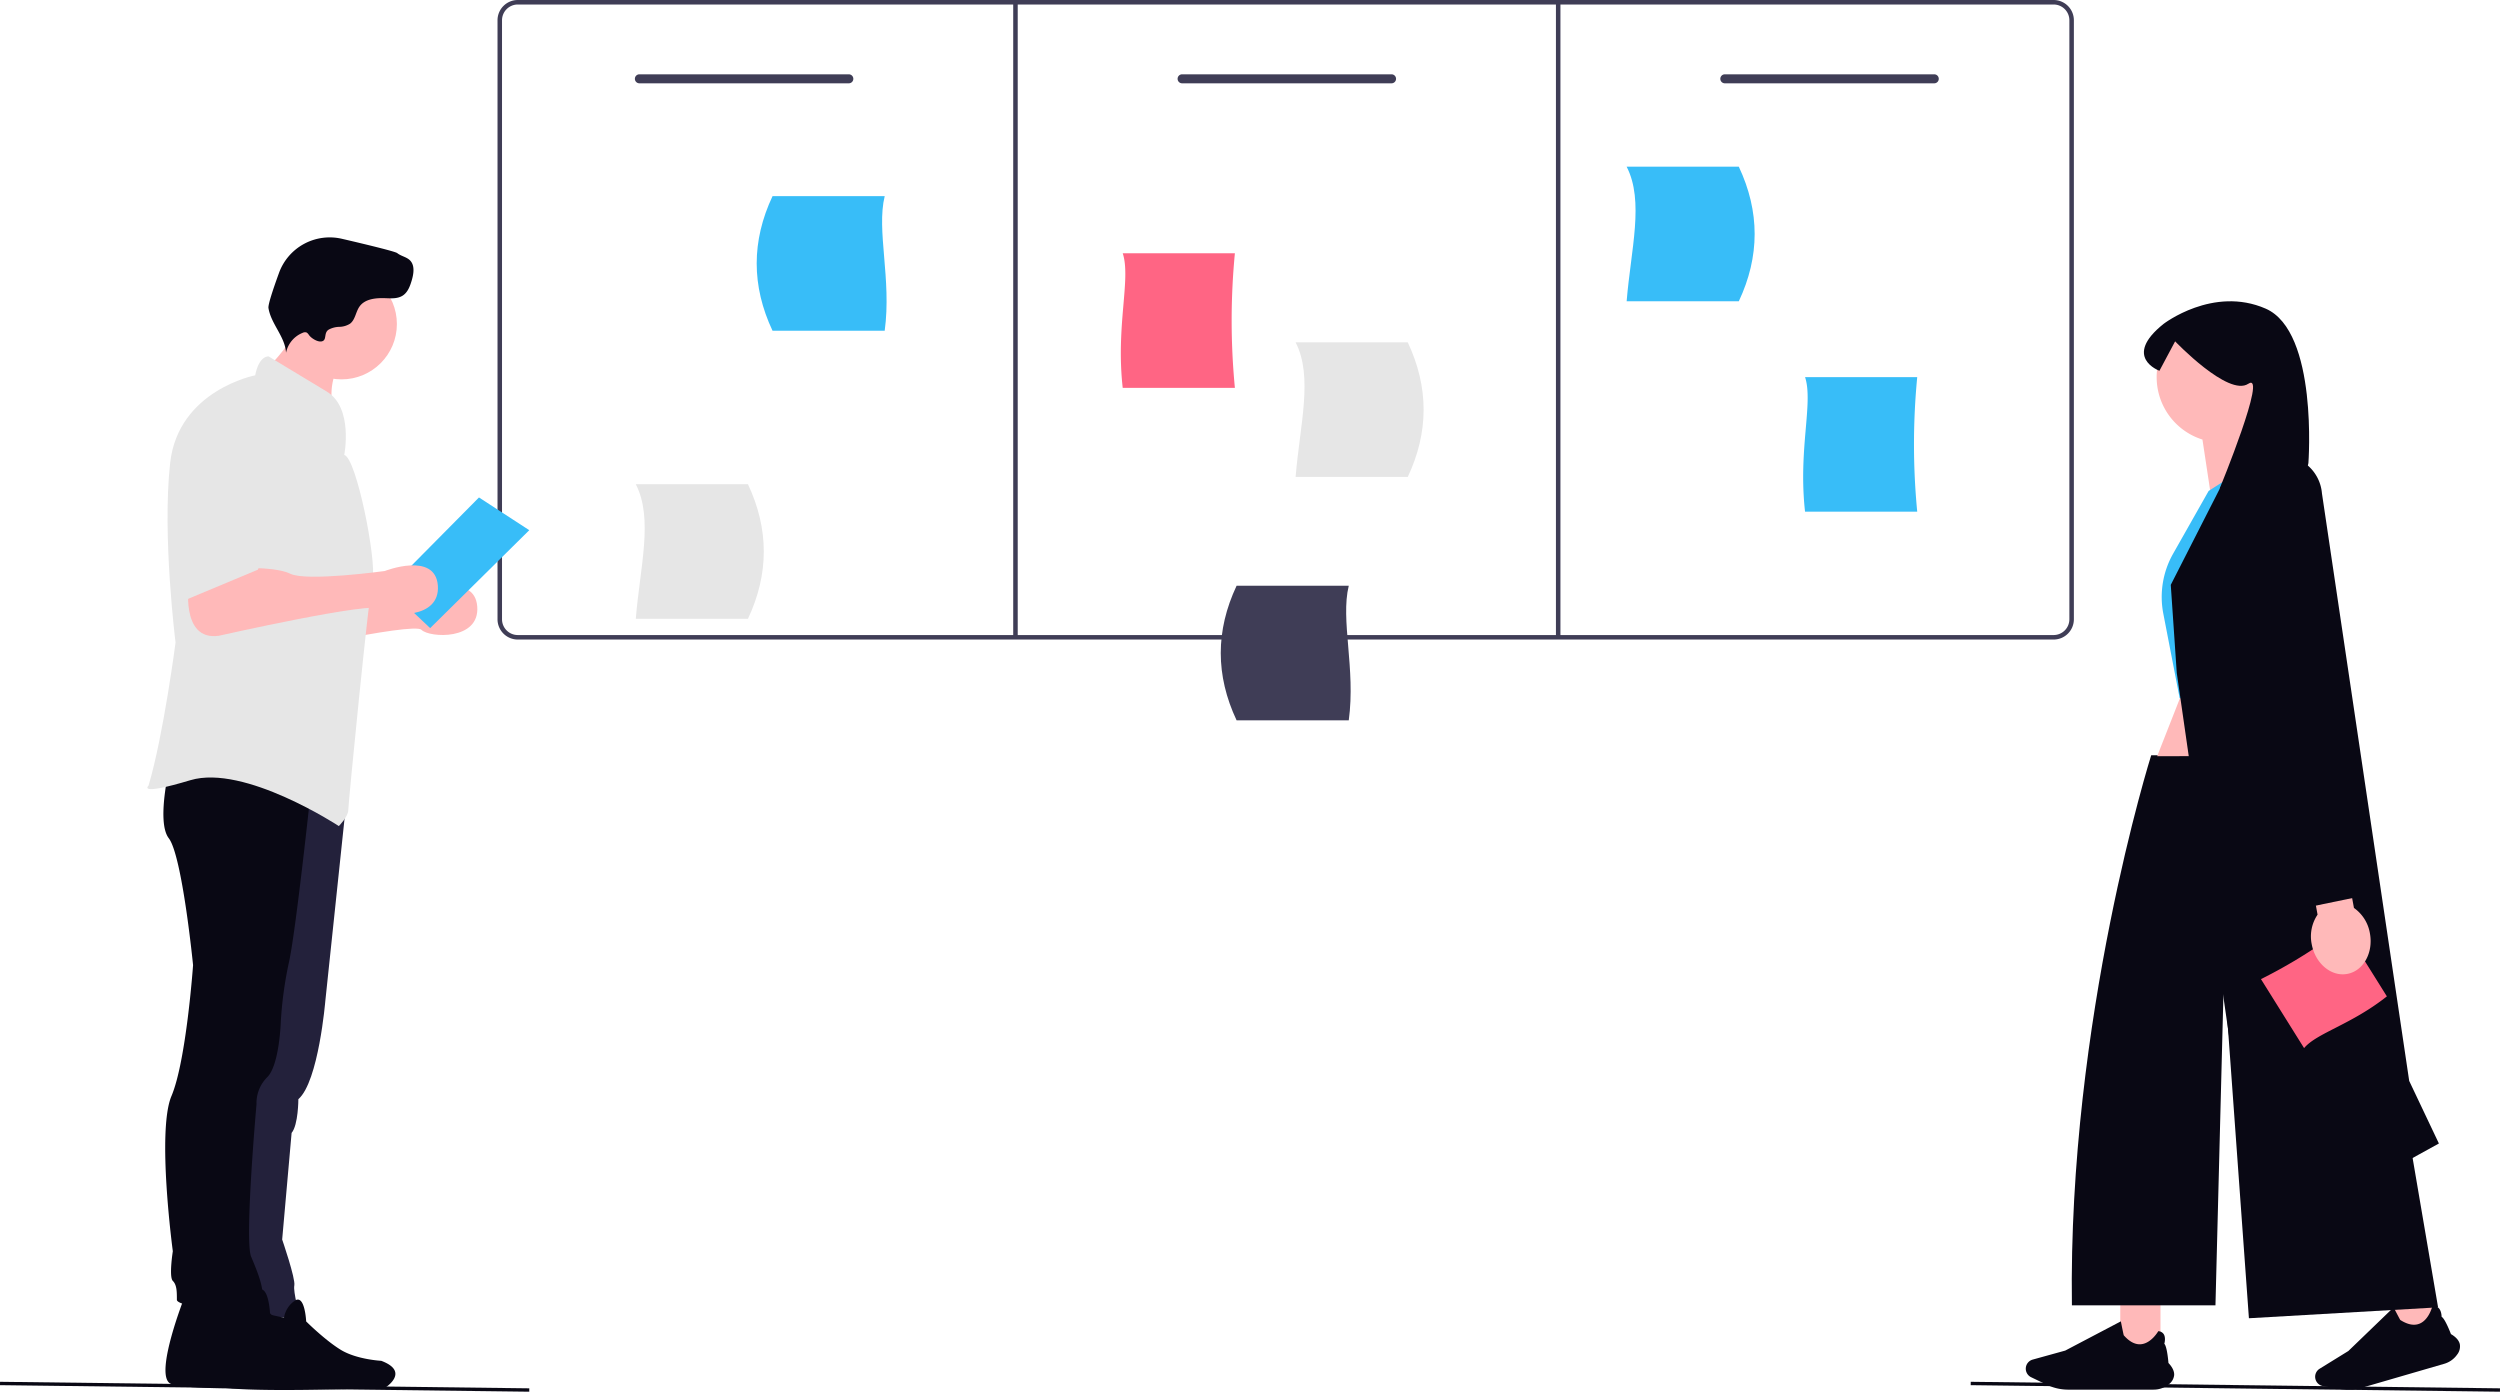 <svg xmlns="http://www.w3.org/2000/svg" width="1110.152" height="618" viewBox="0 0 1110.152 618" xmlns:xlink="http://www.w3.org/1999/xlink" role="img" artist="Katerina Limpitsouni" source="https://undraw.co/">
  <g id="Group_305" data-name="Group 305" transform="translate(-438.497 -268.251)">
    <path id="Path_5246-6828" data-name="Path 5246" d="M990.425,462.251h-682a9.01,9.01,0,0,1-9-9v-266a9.01,9.01,0,0,1,9-9h682a9.01,9.01,0,0,1,9,9v266a9.01,9.01,0,0,1-9,9Zm-682-282a7.008,7.008,0,0,0-7,7v266a7.008,7.008,0,0,0,7,7h682a7.008,7.008,0,0,0,7-7v-266a7.008,7.008,0,0,0-7-7Z" transform="translate(360 90)" fill="#3f3d56"/>
    <path id="Path_5247-6829" data-name="Path 5247" d="M626.861,350.476H577.053c-3.115-27.707,3.758-48.359,0-59.769h49.808a311.81,311.81,0,0,0,0,59.769Z" transform="translate(360 90)" fill="#ff6584"/>
    <path id="Path_5249-6830" data-name="Path 5249" d="M929.861,405.476H880.053c-3.115-27.707,3.758-48.359,0-59.769h49.808a311.82,311.82,0,0,0,0,59.769Z" transform="translate(360 90)" fill="#38bdf8"/>
    <path id="Path_5251-6831" data-name="Path 5251" d="M410.634,453.04H360.826c1.868-22.982,7.889-44.442,0-59.769h49.808Q424.7,423.155,410.634,453.04Z" transform="translate(360 90)" fill="#e6e6e6"/>
    <path id="Path_5252-6832" data-name="Path 5252" d="M850.634,312.04H800.826c1.868-22.982,7.889-44.442,0-59.769h49.808Q864.7,282.155,850.634,312.04Z" transform="translate(360 90)" fill="#38bdf8"/>
    <path id="Path_5253-6833" data-name="Path 5253" d="M703.634,390.04H653.826c1.868-22.982,7.889-44.442,0-59.769h49.808Q717.7,360.155,703.634,390.04Z" transform="translate(360 90)" fill="#e6e6e6"/>
    <path id="Path_5254-6834" data-name="Path 5254" d="M421.549,325.125h49.808c3.115-22.986-3.758-44.445,0-59.769H421.549Q407.482,295.241,421.549,325.125Z" transform="translate(360 90)" fill="#38bdf8"/>
    <path id="Path_5255-6835" data-name="Path 5255" d="M455.425,215.251h-93a2,2,0,0,1,0-4h93a2,2,0,0,1,0,4Z" transform="translate(360 90)" fill="#3f3d56"/>
    <path id="Path_5256-6836" data-name="Path 5256" d="M696.425,215.251h-93a2,2,0,0,1,0-4h93a2,2,0,0,1,0,4Z" transform="translate(360 90)" fill="#3f3d56"/>
    <path id="Path_5257-6837" data-name="Path 5257" d="M937.425,215.251h-93a2,2,0,0,1,0-4h93a2,2,0,0,1,0,4Z" transform="translate(360 90)" fill="#3f3d56"/>
    <rect id="Rectangle_1038" data-name="Rectangle 1038" width="2" height="282" transform="translate(888.426 269.25)" fill="#3f3d56"/>
    <rect id="Rectangle_1039" data-name="Rectangle 1039" width="2" height="282" transform="translate(1129.426 269.25)" fill="#3f3d56"/>
    <path id="Path_5275-6838" data-name="Path 5275" d="M897.549,498.125h49.808c3.115-22.986-3.758-44.445,0-59.769H897.549Q883.482,468.241,897.549,498.125Z" transform="translate(90.072 90)" fill="#3f3d56"/>
    <g id="Group_303" data-name="Group 303" transform="translate(17715.117 -22141.961)">
      <line id="Line_8" data-name="Line 8" x2="235.022" y2="2.902" transform="translate(-16401.5 23024.561)" fill="#fff" stroke="#090814" stroke-miterlimit="10" stroke-width="1.5"/>
      <rect id="Rectangle_1036" data-name="Rectangle 1036" width="17.857" height="23.535" transform="translate(-16335.089 22987.518)" fill="#ffb9b9"/>
      <path id="Path_5234-6839" data-name="Path 5234" d="M412.98,654.79H375.023a21.893,21.893,0,0,1-9.428-2.148l-7-3.364a4.2,4.2,0,0,1,.7-7.838l14.436-3.995,24.7-12.981.018.094c.462,2.339,1.177,5.873,1.268,6.087,2.533,2.9,5.134,4.238,7.733,3.975,4.533-.459,7.546-5.693,7.576-5.746l.023-.04.046,0a3.006,3.006,0,0,1,2.334,1.272c1.034,1.559.4,3.96.3,4.322,1.238,1.212,1.794,7.978,1.837,8.524,1.79,1.9,2.641,3.722,2.529,5.423a5.84,5.84,0,0,1-2.45,4.1,10.6,10.6,0,0,1-6.663,2.307Z" transform="translate(-16733.26 22372.508)" fill="#090814"/>
      <rect id="Rectangle_1037" data-name="Rectangle 1037" width="17.857" height="23.535" transform="translate(-16216.604 22981.773) rotate(-16.22)" fill="#ffb9b9"/>
      <path id="Path_5235-6840" data-name="Path 5235" d="M590.633,640.779l-36.446,10.6a21.892,21.892,0,0,1-9.653.571l-7.659-1.275a4.2,4.2,0,0,1-1.517-7.721l12.746-7.868,20.088-19.363.044.085c1.1,2.117,2.771,5.31,2.918,5.491,3.242,2.078,6.114,2.635,8.536,1.657,4.224-1.707,5.655-7.575,5.669-7.634l.011-.045.046-.008a3.006,3.006,0,0,1,2.6.57c1.428,1.208,1.493,3.69,1.495,4.067,1.527.817,3.951,7.159,4.145,7.671,2.249,1.322,3.576,2.836,3.943,4.5a5.84,5.84,0,0,1-1.207,4.625,10.6,10.6,0,0,1-5.754,4.076Z" transform="translate(-16781.908 22375.051)" fill="#090814"/>
      <path id="Path_5236-6841" data-name="Path 5236" d="M505.217,277.9H419.636s-37,117.224-35.218,244.285h63.745l3.785-147.5L463.02,527.908l84-4.837Z" transform="translate(-16740.986 22467.684)" fill="#090814"/>
      <path id="Path_5237-6842" data-name="Path 5237" d="M504.815,222.669l17.531,40.3-85.709.2L451.5,225.335Z" transform="translate(-16755.346 22482.85)" fill="#ffb9b9"/>
      <path id="Path_5238-6843" data-name="Path 5238" d="M494.389,35.47a29.03,29.03,0,1,0-37.727,27.7l5.612,37.088L490.883,76.42a72.069,72.069,0,0,1-9.5-16.749A29,29,0,0,0,494.389,35.47Z" transform="translate(-16755.26 22542.23)" fill="#ffb9b9"/>
      <path id="Path_5239-6844" data-name="Path 5239" d="M494.456,85.967l-34.192,21.857L444.482,135.7a38.988,38.988,0,0,0-4.353,26.61l7.251,37.513h75.6l-11.946-78.264A65.8,65.8,0,0,0,499.918,93.78l-5.462-7.813Z" transform="translate(-16756.109 22520.391)" fill="#38bdf8"/>
      <path id="Path_5240-6845" data-name="Path 5240" d="M468.956,104.745l21.419-10.111A18.406,18.406,0,0,1,512.1,111.2l38.744,260.9L564.03,399.89l-79.969,44.125-36.43-253.081-2.666-39.1,23.991-47.093Z" transform="translate(-16757.633 22518.1)" fill="#090814"/>
      <path id="Path_5276-6846" data-name="Path 5276" d="M36.736,43.355H.606C-1.653,23.257,3.332,8.277.606,0H36.736a226.178,226.178,0,0,0,0,43.355Z" transform="matrix(-0.53, -0.848, 0.848, -0.53, -16253.145, 22876.152)" fill="#ff6584"/>
      <path id="Path_5241-6847" data-name="Path 5241" d="M549.064,360.917l-5.087-27.676-16.159,2.97,5.087,27.676a17.245,17.245,0,0,0-2.608,13.074c1.586,8.627,8.659,14.557,15.8,13.244s11.642-9.37,10.056-18a17.245,17.245,0,0,0-7.087-11.292Z" transform="translate(-16780.385 22452.484)" fill="#ffb9b9"/>
      <path id="Path_5242-6848" data-name="Path 5242" d="M487.263,185.2l27.557,133.55,27.938-5.765L523.691,178.859" transform="translate(-16769.248 22494.881)" fill="#090814"/>
      <path id="Path_5243-6849" data-name="Path 5243" d="M501.566,71.844s-1.356,10.285-13.915,10.621l-25.477.681s21.537-52.413,12.681-46.508-32.471-18.85-32.471-18.85l-6.968,13.068s-16.647-6.028,1.8-20.79c0,0,22.013-17.019,45.382-6.8s18.966,68.576,18.966,68.576Z" transform="translate(-16753.117 22544)" fill="#090814"/>
    </g>
    <g id="Group_304" data-name="Group 304" transform="translate(66.523 -33.334)">
      <path id="Path_5293-6850" data-name="Path 5293" d="M309.641,361.948s-4.2,26.37,13.185,23.972c0,0,68.921-15.582,72.517-11.986s25.951,4.82,24.785-10.34c-1.17-15.211-23.586-6.441-23.586-6.441s-34.76,4.794-41.952,1.2-27.568-2.4-27.568-2.4Z" transform="translate(163.772 207.324)" fill="#ffb9b9"/>
      <path id="Path_5294-6851" data-name="Path 5294" d="M362.234,447.853l-9.557,90.673s-3,35.959-11.986,43.75c0,0,0,11.387-3,14.983L333.5,644.6s5.993,17.38,5.394,20.377,2.4,12.586,1.8,13.784-28.767,0-28.767,0l5.993-96.489L336.5,448.03Z" transform="translate(163.775 207.413)" fill="#23213b"/>
      <path id="Path_5295-6852" data-name="Path 5295" d="M309.738,673.651s-12.569,31.695-6.011,35.52,75.412,1.093,75.412,1.093,11.476-7.1-1.639-12.022c0,0-10.929-.547-18.033-4.918s-15.3-12.569-15.3-12.569-.546-12.022-4.918-9.29a11.231,11.231,0,0,0-4.918,7.65Z" transform="translate(163.765 207.626)" fill="#090814"/>
      <path id="Path_5296-6853" data-name="Path 5296" d="M290.378,669.358s-13.784,34.76-6.592,38.955,82.705,1.2,82.705,1.2,12.586-7.791-1.8-13.185c0,0-11.986-.6-19.777-5.394s-16.781-13.784-16.781-13.784-.6-13.185-5.394-10.188a12.317,12.317,0,0,0-5.394,8.391Z" transform="translate(163.746 207.621)" fill="#090814"/>
      <path id="Path_5297-6854" data-name="Path 5297" d="M346.115,446.638s-6.592,61.729-9.589,74.914a170.458,170.458,0,0,0-3.6,26.37s-.6,19.178-5.993,24.572a16.2,16.2,0,0,0-4.795,11.986s-5.394,60.531-2.4,67.722,7.065,16.535,4.068,21.329-37.03,1.444-37.03-2.151,0-6.592-1.8-8.39,0-13.185,0-13.185-7.192-53.339-.6-68.921,9.589-58.133,9.589-58.133-4.794-48.544-10.788-56.335,1.2-35.359,1.2-35.359Z" transform="translate(163.745 207.397)" fill="#090814"/>
      <path id="Path_5298-6855" data-name="Path 5298" d="M329.2,255.127c.7,1.587,2.364,2.471,3.883,3.307,8.8,4.848,16.164,11.876,23.421,18.823a27.5,27.5,0,0,1,1.091-18.594c.866-2.006,2-4.163,1.383-6.259a7.792,7.792,0,0,0-3.039-3.636,94.22,94.22,0,0,0-9.268-6.323c-2.244-1.343-6.858-4.917-9.433-4.528-.135,3.479-.206,6.59-1.729,9.842C335.142,248.531,329.462,255.734,329.2,255.127Z" transform="translate(163.791 207.212)" fill="#ffb9b9"/>
      <circle id="Ellipse_894" data-name="Ellipse 894" cx="24.572" cy="24.572" r="24.572" transform="translate(499.071 420.904)" fill="#ffb9b9"/>
      <path id="Path_5299-6856" data-name="Path 5299" d="M361.1,296.381s4.2-20.976-7.791-28.168-25.77-15.582-25.77-15.582-4.2-.6-5.993,8.39c0,0-34.161,6.592-37.757,38.955s2.4,79.709,2.4,79.709S280.8,421.038,274.2,443.213c0,0-5.394,4.794,18.579-2.4s65.924,20.377,65.924,20.377,4.2-4.2,4.2-7.192,8.99-94.092,10.788-102.482S366.5,297.58,361.1,296.381Z" transform="translate(163.738 207.226)" fill="#e6e6e6"/>
      <path id="Path_5300-6857" data-name="Path 5300" d="M354.063,240.83a10.246,10.246,0,0,1,4.819-1.283,9.171,9.171,0,0,0,4.767-1.42c2.321-1.782,2.491-5.226,4.189-7.609,2.458-3.45,7.363-3.866,11.6-3.693,2.589.106,5.377.26,7.557-1.14,2.238-1.438,3.253-4.146,4.007-6.7.892-3.016,1.47-6.705-.742-8.943-1.536-1.553-3.96-1.861-5.666-3.225-.923-.738-13.128-3.7-24.586-6.369a23.948,23.948,0,0,0-27.931,15.159c-2.646,7.275-4.913,14.11-4.679,15.587,1.12,7.066,7.369,12.683,7.8,19.824a12.169,12.169,0,0,1,7.428-8.833,2.324,2.324,0,0,1,1.513-.184c.621.2.984.819,1.376,1.34,1.027,1.365,4.252,3.435,6.08,2.467C353.228,244.944,352.007,242.224,354.063,240.83Z" transform="translate(163.79 207.176)" fill="#090814"/>
      <path id="Path_5304-6858" data-name="Path 5304" d="M210.391,180.024l18.5,17.445L272.9,153.988l-22.335-14.537Z" transform="translate(334.102 383.034)" fill="#38bdf8"/>
      <path id="Path_5307-6859" data-name="Path 5307" d="M292.166,352.628s-4.2,26.37,13.185,23.973c0,0,68.921-15.582,72.517-11.986s25.951,4.82,24.785-10.34c-1.17-15.211-23.586-6.441-23.586-6.441s-34.76,4.794-41.952,1.2-27.568-2.4-27.568-2.4Z" transform="translate(163.755 207.315)" fill="#ffb9b9"/>
      <path id="Path_5308-6860" data-name="Path 5308" d="M316.74,269.4s-26.969,3-26.969,41.952v49.743l32.962-13.784s13.784-32.363,12.586-41.353S334.719,270.595,316.74,269.4Z" transform="translate(163.754 207.242)" fill="#e6e6e6"/>
    </g>
    <line id="Line_9" data-name="Line 9" x2="235.022" y2="2.902" transform="translate(438.506 882.6)" fill="#fff" stroke="#090814" stroke-miterlimit="10" stroke-width="1.5"/>
  </g>
</svg>